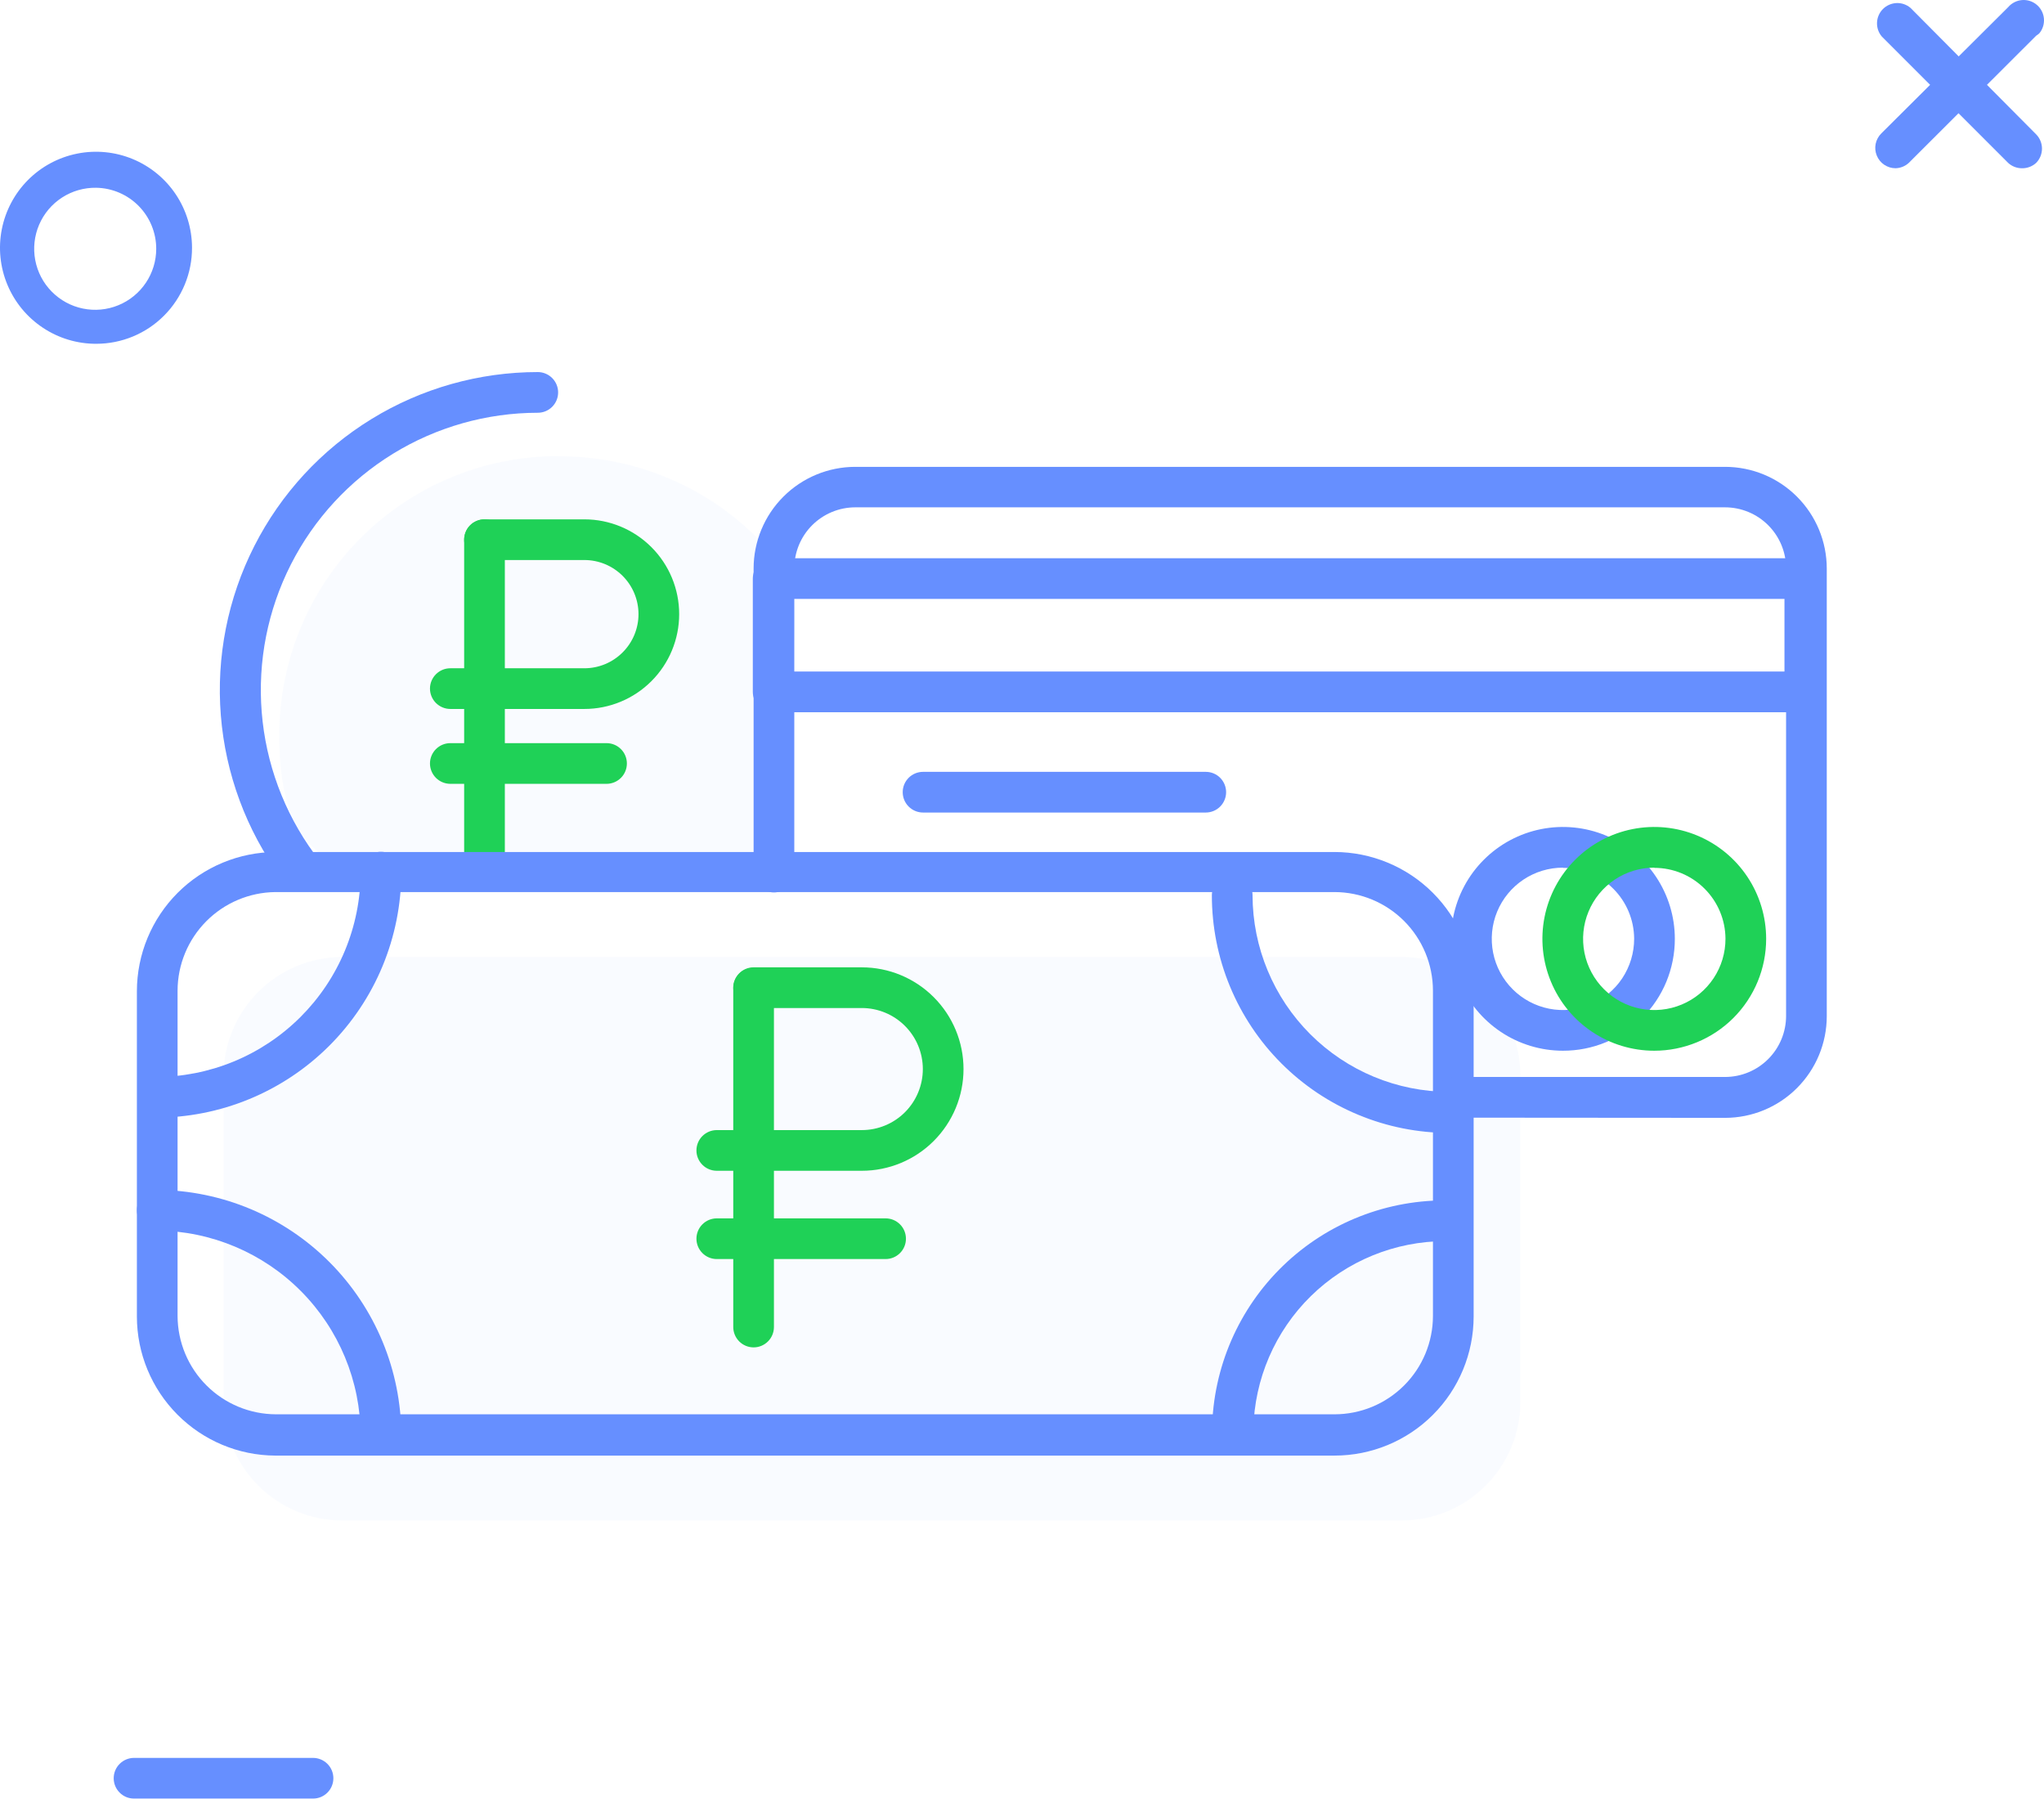<svg width="72" height="64" viewBox="0 0 72 64" fill="none" xmlns="http://www.w3.org/2000/svg">
<path d="M3.389 12.108C2.72 12.11 2.066 11.913 1.509 11.542C0.952 11.172 0.517 10.645 0.26 10.027C0.003 9.41 -0.066 8.73 0.064 8.074C0.193 7.418 0.514 6.814 0.985 6.34C1.457 5.866 2.059 5.543 2.715 5.411C3.371 5.279 4.051 5.345 4.669 5.599C5.288 5.854 5.817 6.286 6.19 6.842C6.562 7.397 6.762 8.051 6.764 8.719C6.766 9.164 6.68 9.604 6.511 10.015C6.342 10.426 6.094 10.8 5.78 11.115C5.467 11.43 5.094 11.68 4.684 11.85C4.273 12.021 3.833 12.108 3.389 12.108ZM3.389 6.613C2.962 6.606 2.543 6.726 2.185 6.958C1.827 7.189 1.546 7.523 1.378 7.915C1.21 8.307 1.162 8.74 1.241 9.159C1.32 9.579 1.521 9.965 1.821 10.269C2.12 10.573 2.503 10.782 2.92 10.867C3.338 10.953 3.772 10.913 4.167 10.751C4.562 10.59 4.9 10.314 5.138 9.96C5.376 9.606 5.503 9.189 5.503 8.762C5.503 8.198 5.281 7.657 4.886 7.255C4.49 6.853 3.953 6.622 3.389 6.613Z" fill="#668FFF"/>
<path d="M11.027 63.345H4.721C4.531 63.345 4.349 63.27 4.215 63.135C4.08 63.001 4.005 62.819 4.005 62.629C4.005 62.439 4.08 62.256 4.215 62.122C4.349 61.988 4.531 61.912 4.721 61.912H11.027C11.216 61.912 11.399 61.988 11.533 62.122C11.668 62.256 11.743 62.439 11.743 62.629C11.743 62.819 11.668 63.001 11.533 63.135C11.399 63.27 11.216 63.345 11.027 63.345Z" fill="#668FFF"/>
<path d="M71.226 5.926C71.046 5.927 70.872 5.86 70.739 5.739L66.29 1.29C66.172 1.153 66.111 0.977 66.118 0.796C66.125 0.616 66.199 0.445 66.327 0.317C66.455 0.19 66.626 0.115 66.806 0.108C66.986 0.101 67.163 0.162 67.3 0.28L71.721 4.729C71.854 4.863 71.929 5.045 71.929 5.234C71.929 5.424 71.854 5.605 71.721 5.739C71.585 5.862 71.409 5.929 71.226 5.926Z" fill="#668FFF"/>
<path d="M66.77 5.925C66.628 5.925 66.49 5.882 66.372 5.803C66.255 5.724 66.163 5.611 66.11 5.48C66.056 5.349 66.042 5.205 66.07 5.066C66.099 4.927 66.168 4.8 66.268 4.7L70.739 0.251C70.8 0.179 70.875 0.121 70.959 0.078C71.043 0.035 71.134 0.009 71.228 0.002C71.322 -0.005 71.416 0.006 71.505 0.035C71.595 0.064 71.678 0.111 71.749 0.172C71.821 0.233 71.879 0.308 71.922 0.392C71.965 0.476 71.99 0.567 71.998 0.661C72.005 0.755 71.994 0.849 71.965 0.938C71.936 1.028 71.889 1.111 71.828 1.182L71.721 1.261L67.235 5.739C67.108 5.855 66.942 5.921 66.77 5.925Z" fill="#668FFF"/>
<g opacity="0.24">
<path opacity="0.24" d="M19.625 16.064C17.026 16.071 14.537 17.109 12.702 18.949C10.868 20.789 9.837 23.281 9.837 25.879C9.837 31.31 12.789 30.966 18.213 30.966L18.93 30.25C21.796 30.25 25.07 31.984 26.868 30.014C28.488 28.28 27.585 28.43 27.585 25.858C27.585 23.508 28.703 21.351 27.32 19.653C26.395 18.529 25.232 17.625 23.914 17.006C22.597 16.386 21.159 16.067 19.703 16.071" fill="#9EBBFF"/>
</g>
<path d="M10.475 31.196C10.362 31.196 10.25 31.17 10.149 31.119C10.048 31.067 9.961 30.993 9.894 30.902C8.676 29.232 7.944 27.257 7.779 25.197C7.614 23.136 8.023 21.07 8.96 19.228C9.897 17.385 11.325 15.838 13.088 14.757C14.85 13.676 16.877 13.104 18.944 13.104C19.134 13.104 19.316 13.18 19.45 13.314C19.585 13.449 19.66 13.631 19.66 13.821C19.66 14.011 19.585 14.193 19.45 14.328C19.316 14.462 19.134 14.537 18.944 14.537C17.142 14.539 15.376 15.039 13.841 15.982C12.306 16.926 11.062 18.275 10.246 19.881C9.43 21.488 9.075 23.288 9.219 25.084C9.363 26.88 10.001 28.601 11.062 30.057C11.14 30.163 11.187 30.29 11.198 30.422C11.209 30.554 11.182 30.686 11.122 30.805C11.062 30.923 10.97 31.022 10.857 31.091C10.744 31.16 10.614 31.196 10.482 31.196H10.475Z" fill="#668FFF"/>
<path d="M17.067 30.751C16.877 30.751 16.694 30.675 16.56 30.541C16.426 30.407 16.35 30.224 16.35 30.034V19.008C16.35 18.817 16.426 18.635 16.56 18.501C16.694 18.366 16.877 18.291 17.067 18.291C17.257 18.291 17.439 18.366 17.573 18.501C17.708 18.635 17.783 18.817 17.783 19.008V30.034C17.783 30.224 17.708 30.407 17.573 30.541C17.439 30.675 17.257 30.751 17.067 30.751Z" fill="#1FD157"/>
<path d="M20.585 24.969H15.863C15.673 24.969 15.491 24.893 15.356 24.759C15.222 24.625 15.146 24.442 15.146 24.252C15.146 24.062 15.222 23.88 15.356 23.746C15.491 23.611 15.673 23.536 15.863 23.536H20.585C21.09 23.536 21.575 23.335 21.932 22.977C22.29 22.62 22.491 22.135 22.491 21.63C22.491 21.124 22.29 20.64 21.932 20.282C21.575 19.925 21.09 19.724 20.585 19.724H17.067C16.877 19.724 16.694 19.648 16.56 19.514C16.426 19.38 16.35 19.198 16.35 19.008C16.35 18.817 16.426 18.635 16.56 18.501C16.694 18.366 16.877 18.291 17.067 18.291H20.585C21.47 18.291 22.319 18.643 22.945 19.269C23.572 19.895 23.924 20.744 23.924 21.63C23.924 22.515 23.572 23.365 22.945 23.991C22.319 24.617 21.47 24.969 20.585 24.969Z" fill="#1FD157"/>
<path d="M21.366 27.606H15.863C15.673 27.606 15.491 27.53 15.356 27.396C15.222 27.262 15.146 27.079 15.146 26.889C15.146 26.699 15.222 26.517 15.356 26.383C15.491 26.248 15.673 26.173 15.863 26.173H21.366C21.556 26.173 21.738 26.248 21.872 26.383C22.007 26.517 22.082 26.699 22.082 26.889C22.082 27.079 22.007 27.262 21.872 27.396C21.738 27.53 21.556 27.606 21.366 27.606Z" fill="#1FD157"/>
<g opacity="0.24">
<path opacity="0.24" d="M49.373 33.704H12.058C9.747 33.704 7.874 35.578 7.874 37.888V49.367C7.874 51.677 9.747 53.551 12.058 53.551H49.373C51.684 53.551 53.557 51.677 53.557 49.367V37.888C53.557 35.578 51.684 33.704 49.373 33.704Z" fill="#9EBBFF"/>
</g>
<path d="M26.546 47.454C26.356 47.454 26.173 47.378 26.039 47.244C25.905 47.109 25.829 46.927 25.829 46.737V34.8C25.829 34.61 25.905 34.428 26.039 34.294C26.173 34.16 26.356 34.084 26.546 34.084C26.736 34.084 26.918 34.16 27.052 34.294C27.187 34.428 27.262 34.61 27.262 34.8V46.737C27.262 46.927 27.187 47.109 27.052 47.244C26.918 47.378 26.736 47.454 26.546 47.454Z" fill="#1FD157"/>
<path d="M55.055 37.006C54.276 37.006 53.514 36.775 52.866 36.342C52.218 35.909 51.712 35.294 51.414 34.574C51.116 33.854 51.038 33.061 51.19 32.297C51.342 31.532 51.717 30.83 52.269 30.279C52.82 29.728 53.522 29.353 54.286 29.201C55.051 29.049 55.843 29.127 56.563 29.425C57.283 29.723 57.898 30.228 58.331 30.876C58.764 31.524 58.996 32.286 58.996 33.066C58.997 33.583 58.895 34.096 58.698 34.575C58.5 35.053 58.21 35.488 57.843 35.854C57.477 36.22 57.043 36.511 56.564 36.708C56.086 36.906 55.573 37.007 55.055 37.006ZM55.055 30.558C54.559 30.558 54.074 30.705 53.661 30.981C53.248 31.257 52.927 31.649 52.737 32.108C52.548 32.566 52.499 33.071 52.596 33.558C52.693 34.044 52.933 34.491 53.284 34.841C53.636 35.192 54.083 35.43 54.57 35.526C55.057 35.622 55.562 35.571 56.02 35.38C56.478 35.19 56.869 34.867 57.144 34.454C57.418 34.04 57.564 33.555 57.563 33.059C57.559 32.396 57.293 31.762 56.823 31.295C56.353 30.827 55.718 30.565 55.055 30.565V30.558Z" fill="#668FFF"/>
<path d="M30.357 41.234H25.249C25.059 41.234 24.877 41.159 24.742 41.024C24.608 40.89 24.532 40.708 24.532 40.518C24.532 40.328 24.608 40.145 24.742 40.011C24.877 39.877 25.059 39.801 25.249 39.801H30.357C30.927 39.801 31.474 39.575 31.877 39.172C32.28 38.769 32.507 38.222 32.507 37.652C32.507 37.082 32.28 36.535 31.877 36.132C31.474 35.729 30.927 35.502 30.357 35.502H26.546C26.355 35.502 26.173 35.427 26.039 35.292C25.905 35.158 25.829 34.976 25.829 34.786C25.829 34.596 25.905 34.414 26.039 34.279C26.173 34.145 26.355 34.069 26.546 34.069H30.357C31.307 34.069 32.219 34.447 32.89 35.119C33.562 35.79 33.94 36.702 33.94 37.652C33.94 38.602 33.562 39.513 32.89 40.185C32.219 40.857 31.307 41.234 30.357 41.234Z" fill="#1FD157"/>
<path d="M31.196 44.343H25.249C25.059 44.343 24.877 44.268 24.742 44.133C24.608 43.999 24.532 43.817 24.532 43.627C24.532 43.437 24.608 43.254 24.742 43.12C24.877 42.986 25.059 42.91 25.249 42.91H31.196C31.386 42.91 31.568 42.986 31.702 43.12C31.837 43.254 31.912 43.437 31.912 43.627C31.912 43.817 31.837 43.999 31.702 44.133C31.568 44.268 31.386 44.343 31.196 44.343Z" fill="#1FD157"/>
<path d="M5.467 39.364V37.931C6.416 37.932 7.356 37.747 8.233 37.386C9.111 37.024 9.908 36.493 10.58 35.823C11.252 35.153 11.786 34.357 12.15 33.48C12.514 32.604 12.702 31.665 12.703 30.715C12.703 30.526 12.779 30.343 12.913 30.209C13.047 30.075 13.23 29.999 13.42 29.999C13.61 29.999 13.792 30.075 13.926 30.209C14.061 30.343 14.136 30.526 14.136 30.715C14.135 31.853 13.91 32.979 13.474 34.029C13.038 35.079 12.399 36.033 11.594 36.836C10.789 37.639 9.833 38.276 8.782 38.709C7.73 39.143 6.604 39.365 5.467 39.364Z" fill="#668FFF"/>
<path d="M13.42 51.265C13.23 51.265 13.047 51.189 12.913 51.055C12.779 50.92 12.703 50.738 12.703 50.548C12.698 48.646 11.942 46.822 10.601 45.473C9.26 44.123 7.441 43.357 5.538 43.34C5.348 43.34 5.166 43.265 5.032 43.13C4.897 42.996 4.822 42.814 4.822 42.624C4.822 42.434 4.897 42.251 5.032 42.117C5.166 41.983 5.348 41.907 5.538 41.907C7.821 41.924 10.004 42.841 11.614 44.459C13.224 46.077 14.13 48.266 14.136 50.548C14.136 50.738 14.061 50.92 13.926 51.055C13.792 51.189 13.61 51.265 13.42 51.265Z" fill="#668FFF"/>
<path d="M51.05 39.901C49.951 39.901 48.863 39.685 47.849 39.264C46.834 38.844 45.911 38.227 45.135 37.45C44.358 36.673 43.743 35.75 43.323 34.735C42.903 33.72 42.688 32.632 42.688 31.533C42.688 31.343 42.764 31.161 42.898 31.026C43.033 30.892 43.215 30.816 43.405 30.816C43.595 30.816 43.777 30.892 43.912 31.026C44.046 31.161 44.121 31.343 44.121 31.533C44.125 33.369 44.857 35.128 46.155 36.425C47.454 37.723 49.214 38.452 51.05 38.454C51.24 38.454 51.422 38.53 51.556 38.664C51.691 38.798 51.766 38.981 51.766 39.171C51.766 39.361 51.691 39.543 51.556 39.677C51.422 39.812 51.24 39.887 51.05 39.887V39.901Z" fill="#668FFF"/>
<path d="M43.412 50.483H42.695V50.34C42.713 49.26 42.944 48.195 43.374 47.205C43.805 46.215 44.427 45.319 45.205 44.57C45.982 43.821 46.9 43.233 47.906 42.84C48.911 42.447 49.984 42.256 51.064 42.279C51.254 42.279 51.436 42.355 51.571 42.489C51.705 42.623 51.78 42.806 51.78 42.996C51.78 43.186 51.705 43.368 51.571 43.502C51.436 43.637 51.254 43.712 51.064 43.712H50.913C49.142 43.712 47.441 44.407 46.176 45.647C44.911 46.888 44.184 48.575 44.15 50.347V50.433L43.412 50.483Z" fill="#668FFF"/>
<path d="M63.574 25.084H27.234C27.044 25.084 26.862 25.009 26.727 24.874C26.593 24.74 26.518 24.558 26.518 24.367V20.377C26.518 20.187 26.593 20.004 26.727 19.87C26.862 19.736 27.044 19.66 27.234 19.66H63.574C63.764 19.66 63.947 19.736 64.081 19.87C64.215 20.004 64.291 20.187 64.291 20.377V24.367C64.291 24.558 64.215 24.74 64.081 24.874C63.947 25.009 63.764 25.084 63.574 25.084ZM27.951 23.651H62.858V21.093H27.951V23.651Z" fill="#668FFF"/>
<path d="M42.474 28.617H32.514C32.324 28.617 32.142 28.541 32.008 28.407C31.873 28.272 31.798 28.09 31.798 27.9C31.798 27.71 31.873 27.528 32.008 27.393C32.142 27.259 32.324 27.184 32.514 27.184H42.474C42.663 27.184 42.846 27.259 42.98 27.393C43.114 27.528 43.19 27.71 43.19 27.9C43.19 28.09 43.114 28.272 42.98 28.407C42.846 28.541 42.663 28.617 42.474 28.617Z" fill="#668FFF"/>
<path d="M47.009 51.265H9.694C8.4 51.258 7.162 50.739 6.25 49.822C5.337 48.905 4.824 47.665 4.822 46.371V34.908C4.824 33.608 5.341 32.363 6.259 31.444C7.178 30.526 8.423 30.009 9.723 30.007H47.009C48.308 30.009 49.553 30.526 50.472 31.444C51.391 32.363 51.907 33.608 51.909 34.908V46.371C51.907 47.67 51.39 48.915 50.471 49.832C49.553 50.75 48.307 51.265 47.009 51.265ZM9.694 31.418C8.78 31.43 7.908 31.799 7.264 32.448C6.621 33.097 6.258 33.972 6.255 34.886V46.35C6.259 47.268 6.625 48.147 7.275 48.795C7.925 49.444 8.805 49.809 9.723 49.811H47.009C47.927 49.811 48.808 49.446 49.458 48.797C50.108 48.149 50.474 47.268 50.476 46.35V34.886C50.474 33.967 50.108 33.086 49.459 32.436C48.809 31.786 47.928 31.42 47.009 31.418H9.694Z" fill="#668FFF"/>
<path d="M51.236 39.363C51.046 39.363 50.864 39.287 50.729 39.153C50.595 39.019 50.52 38.836 50.52 38.646C50.52 38.456 50.595 38.274 50.729 38.14C50.864 38.005 51.046 37.93 51.236 37.93H60.765C61.335 37.93 61.882 37.703 62.285 37.3C62.688 36.897 62.915 36.35 62.915 35.78V20.018C62.915 19.448 62.688 18.901 62.285 18.498C61.882 18.095 61.335 17.868 60.765 17.868H30.128C29.558 17.868 29.012 18.095 28.608 18.498C28.205 18.901 27.979 19.448 27.979 20.018V30.715C27.979 30.905 27.903 31.087 27.769 31.221C27.635 31.356 27.452 31.431 27.262 31.431C27.072 31.431 26.89 31.356 26.756 31.221C26.621 31.087 26.546 30.905 26.546 30.715V20.025C26.546 19.075 26.923 18.163 27.595 17.492C28.267 16.82 29.178 16.442 30.128 16.442H60.765C61.715 16.442 62.627 16.82 63.298 17.492C63.97 18.163 64.348 19.075 64.348 20.025V35.788C64.348 36.738 63.97 37.649 63.298 38.321C62.627 38.993 61.715 39.37 60.765 39.37L51.236 39.363Z" fill="#668FFF"/>
<path d="M58.272 37.006C57.493 37.006 56.731 36.775 56.083 36.342C55.435 35.909 54.93 35.294 54.632 34.574C54.333 33.854 54.255 33.061 54.407 32.297C54.559 31.532 54.935 30.83 55.486 30.279C56.037 29.728 56.739 29.353 57.503 29.201C58.268 29.049 59.06 29.127 59.78 29.425C60.5 29.723 61.116 30.228 61.549 30.876C61.982 31.524 62.213 32.286 62.213 33.066C62.213 34.111 61.798 35.113 61.059 35.852C60.32 36.591 59.317 37.006 58.272 37.006ZM58.272 30.558C57.776 30.558 57.291 30.705 56.878 30.981C56.466 31.257 56.144 31.649 55.955 32.108C55.765 32.566 55.716 33.071 55.813 33.558C55.911 34.044 56.15 34.491 56.502 34.841C56.853 35.192 57.3 35.43 57.787 35.526C58.274 35.622 58.779 35.571 59.237 35.38C59.695 35.19 60.086 34.867 60.361 34.454C60.636 34.04 60.781 33.555 60.78 33.059C60.776 32.396 60.51 31.762 60.04 31.295C59.571 30.827 58.935 30.565 58.272 30.565V30.558Z" fill="#1FD157"/>
</svg>
